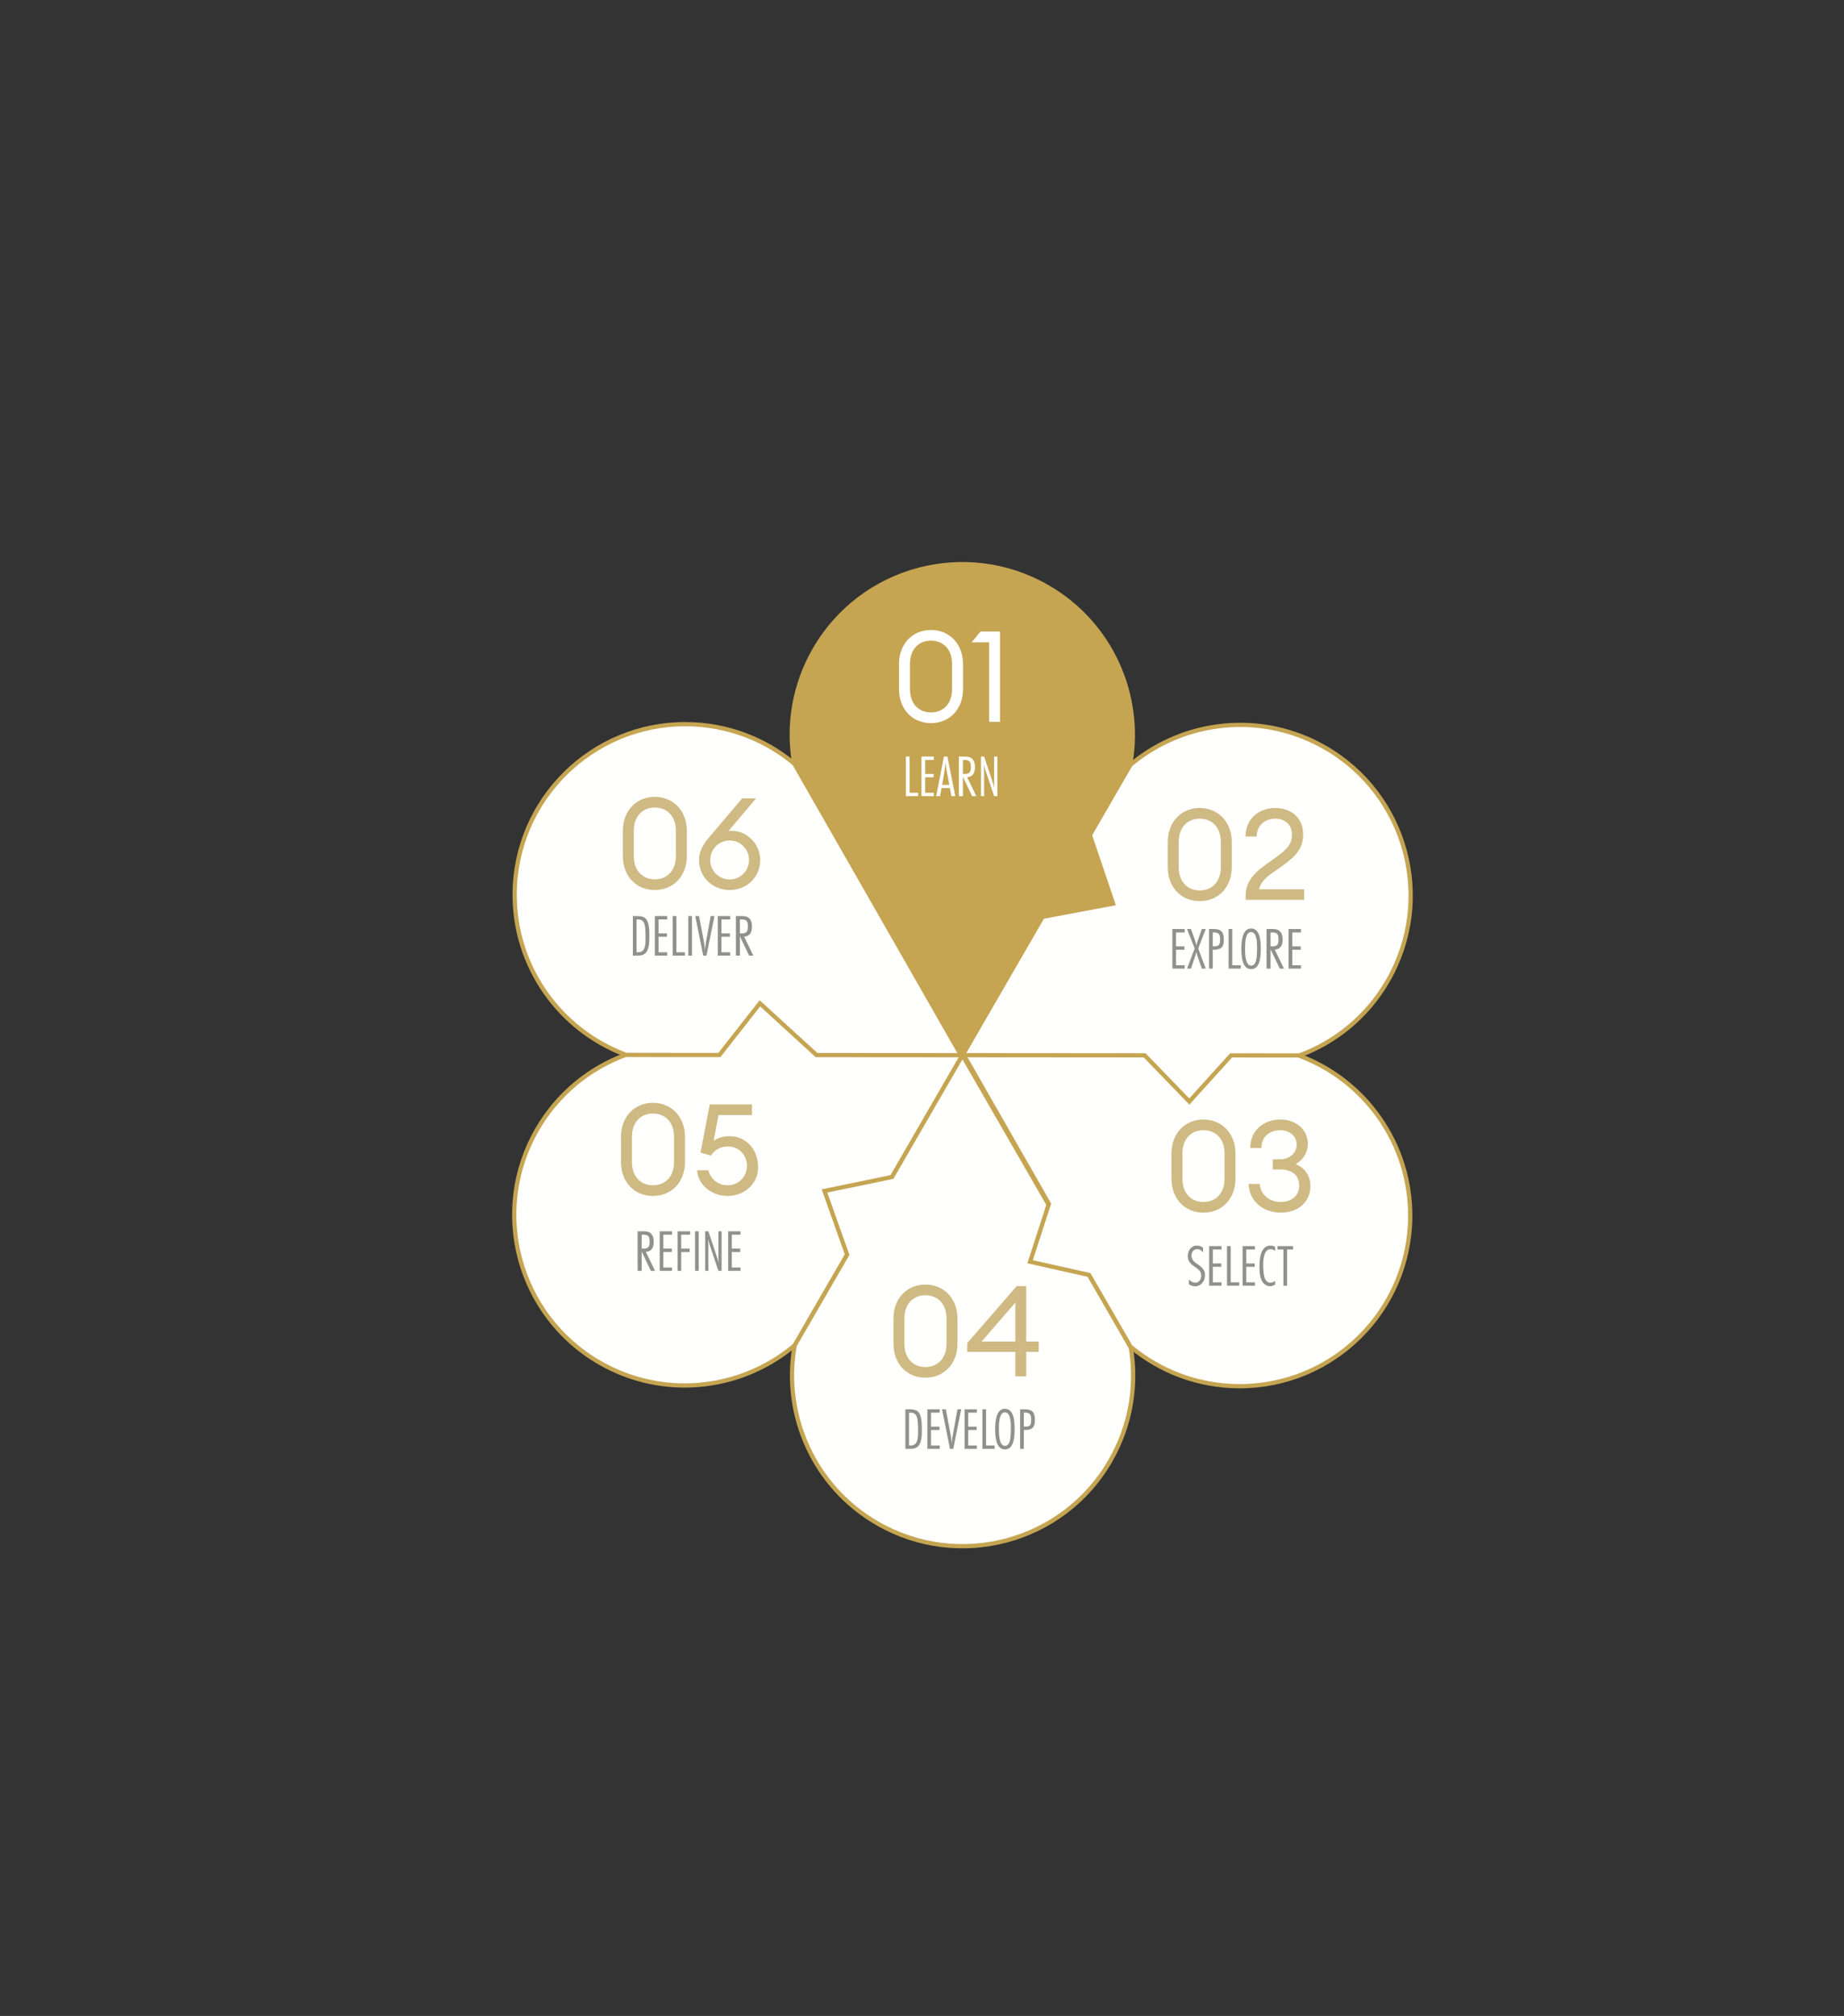 <?xml version="1.0" encoding="UTF-8"?> <svg xmlns="http://www.w3.org/2000/svg" xmlns:xlink="http://www.w3.org/1999/xlink" width="485px" height="530px" viewBox="0 0 485 530"><rect x="0" y="0" width="485" height="530" fill="#333333" stroke="none"/> <title>Process 01</title> <g id="Process-01" stroke="none" stroke-width="1" fill="none" fill-rule="evenodd"> <g id="Group" transform="translate(135, 148)"> <g id="Group-279"> <path d="M45.407,42.384 C20.635,42.281 0.47,62.28 0.366,87.052 C0.287,106.228 12.254,122.639 29.154,129.125 C29.153,129.209 29.149,129.291 29.149,129.375 L117.943,129.744 L73.866,52.661 C73.851,52.669 73.837,52.678 73.823,52.686 C66.107,46.291 56.211,42.429 45.407,42.384" id="Fill-255" fill="#FFFFFE"></path> <path d="M45.407,42.384 C20.635,42.281 0.47,62.28 0.366,87.052 C0.287,106.228 12.254,122.639 29.154,129.125 C29.153,129.209 29.149,129.291 29.149,129.375 L117.943,129.744 L73.866,52.661 C73.851,52.669 73.837,52.678 73.823,52.686 C66.107,46.291 56.211,42.429 45.407,42.384 Z" id="Stroke-257" stroke="#C5A552" stroke-width="1.115"></path> <path d="M6.28,148.928 C-6.122,170.372 1.208,197.81 22.653,210.212 C39.252,219.813 59.44,217.586 73.469,206.146 C73.541,206.188 73.611,206.232 73.683,206.274 L118.138,129.407 L79.757,129.379 L64.868,115.775 L54.216,129.36 L29.342,129.342 C29.342,129.358 29.343,129.375 29.343,129.391 C19.958,132.908 11.689,139.575 6.28,148.928" id="Fill-259" fill="#FFFFFE"></path> <path d="M6.28,148.928 C-6.122,170.372 1.208,197.81 22.653,210.212 C39.252,219.813 59.44,217.586 73.469,206.146 C73.541,206.188 73.611,206.232 73.683,206.274 L118.138,129.407 L79.757,129.379 L64.868,115.775 L54.216,129.36 L29.342,129.342 C29.342,129.358 29.343,129.375 29.343,129.391 C19.958,132.908 11.689,139.575 6.28,148.928 Z" id="Stroke-261" stroke="#C5A552" stroke-width="1.115"></path> <path d="M157.004,236.097 C144.602,257.542 117.163,264.872 95.718,252.47 C79.119,242.87 70.981,224.26 73.901,206.395 C73.829,206.354 73.756,206.316 73.683,206.274 L87.804,181.857 L81.854,165.107 L99.621,161.424 L118.138,129.407 L162.479,206.34 C162.464,206.348 162.45,206.355 162.436,206.364 C164.067,216.252 162.412,226.745 157.004,236.097" id="Fill-263" fill="#FFFFFE"></path> <path d="M157.004,236.097 C144.602,257.542 117.163,264.872 95.718,252.47 C79.119,242.87 70.981,224.26 73.901,206.395 C73.829,206.354 73.756,206.316 73.683,206.274 L87.804,181.857 L81.854,165.107 L99.621,161.424 L118.138,129.407 L162.479,206.34 C162.464,206.348 162.45,206.355 162.436,206.364 C164.067,216.252 162.412,226.745 157.004,236.097 Z" id="Stroke-265" stroke="#C5A552" stroke-width="1.115"></path> <path d="M190.869,216.431 C215.641,216.534 235.807,196.535 235.91,171.763 C235.989,152.588 224.022,136.176 207.123,129.69 C207.123,129.606 207.127,129.524 207.127,129.44 L118.332,129.072 L140.868,168.481 L135.933,183.713 L151.44,187.188 L162.411,206.155 C162.425,206.146 162.438,206.138 162.453,206.129 C170.17,212.524 180.065,216.386 190.869,216.431" id="Fill-267" fill="#FFFFFE"></path> <path d="M190.869,216.431 C215.641,216.534 235.807,196.535 235.91,171.763 C235.989,152.588 224.022,136.176 207.123,129.69 C207.123,129.606 207.127,129.524 207.127,129.44 L118.332,129.072 L140.868,168.481 L135.933,183.713 L151.44,187.188 L162.411,206.155 C162.425,206.146 162.438,206.138 162.453,206.129 C170.17,212.524 180.065,216.386 190.869,216.431 Z" id="Stroke-269" stroke="#C5A552" stroke-width="1.115"></path> <path d="M229.996,109.887 C242.398,88.443 235.068,61.005 213.623,48.603 C197.024,39.003 176.836,41.229 162.807,52.67 C162.735,52.628 162.665,52.583 162.593,52.541 L118.138,129.407 L166.046,129.443 L177.811,141.591 L188.801,129.46 L206.934,129.474 C206.934,129.457 206.933,129.441 206.933,129.424 C216.317,125.907 224.587,119.24 229.996,109.887" id="Fill-271" fill="#FFFFFE"></path> <path d="M229.996,109.887 C242.398,88.443 235.068,61.005 213.623,48.603 C197.024,39.003 176.836,41.229 162.807,52.67 C162.735,52.628 162.665,52.583 162.593,52.541 L118.138,129.407 L166.046,129.443 L177.811,141.591 L188.801,129.46 L206.934,129.474 C206.934,129.457 206.933,129.441 206.933,129.424 C216.317,125.907 224.587,119.24 229.996,109.887 Z" id="Stroke-273" stroke="#C5A552" stroke-width="1.115"></path> <path d="M79.273,22.718 C91.675,1.273 119.113,-6.057 140.558,6.346 C157.157,15.945 165.295,34.555 162.375,52.42 C162.447,52.461 162.52,52.499 162.593,52.542 L151.635,71.489 L157.757,89.549 L139.167,93.047 L118.138,129.408 L73.797,52.475 C73.812,52.467 73.826,52.46 73.84,52.451 C72.209,42.563 73.864,32.07 79.273,22.718" id="Fill-275" fill="#FFFFFE"></path> <path d="M79.273,22.718 C91.675,1.273 119.113,-6.057 140.558,6.346 C157.157,15.945 165.295,34.555 162.375,52.42 C162.447,52.461 162.52,52.499 162.593,52.542 L151.635,71.489 L157.757,89.549 L139.167,93.047 L118.138,129.408 L73.797,52.475 C73.812,52.467 73.826,52.46 73.84,52.451 C72.209,42.563 73.864,32.07 79.273,22.718 Z" id="Stroke-277" stroke="#C5A552" stroke-width="1.115" fill="#C5A552"></path> </g> <path d="M106.48,61.312 L106.48,60.423 L104.233,60.423 L104.233,50.907 L103.266,50.907 L103.266,61.312 L106.48,61.312 Z M110.614,61.312 L110.614,60.423 L108.336,60.423 L108.336,56.352 L110.551,56.352 L110.551,55.462 L108.336,55.462 L108.336,51.797 L110.614,51.797 L110.614,50.907 L107.369,50.907 L107.369,61.312 L110.614,61.312 Z M112.252,61.312 L112.642,59.175 L114.841,59.175 L115.231,61.312 L116.261,61.312 L114.186,50.907 L113.281,50.907 L111.222,61.312 L112.252,61.312 Z M114.685,58.333 L112.798,58.333 C113.157,56.305 113.562,54.277 113.703,52.218 C113.749,53.044 113.843,53.856 113.999,54.667 L114.685,58.333 Z M118.258,61.312 L118.258,56.227 L120.676,61.312 L121.783,61.312 L119.365,56.321 C120.941,56.196 121.425,55.135 121.425,53.7 C121.425,52.733 121.237,51.703 120.301,51.204 C119.755,50.907 119.116,50.907 118.507,50.907 L117.197,50.907 L117.197,61.312 L118.258,61.312 Z M118.897,55.462 L118.258,55.462 L118.258,51.797 L118.773,51.797 C120.099,51.797 120.348,52.436 120.348,53.637 C120.348,54.729 120.145,55.462 118.897,55.462 Z M123.843,61.312 L123.843,54.62 C123.843,54.074 123.811,53.528 123.749,52.982 C123.874,53.481 124.014,53.965 124.17,54.449 L126.479,61.312 L127.321,61.312 L127.321,50.907 L126.479,50.907 L126.479,57.927 C126.479,58.349 126.51,58.785 126.573,59.206 C126.448,58.801 126.339,58.38 126.198,57.974 L123.843,50.907 L123,50.907 L123,61.312 L123.843,61.312 Z" id="LEARN" fill="#FFFFFF" fill-rule="nonzero"></path> <path d="M109.854,42.11 C114.739,42.11 118.285,38.463 118.285,33.177 L118.285,26.553 C118.285,21.301 114.739,17.621 109.854,17.621 C104.97,17.621 101.457,21.301 101.457,26.553 L101.457,33.177 C101.457,38.463 104.97,42.11 109.854,42.11 Z M109.854,39.299 C106.643,39.299 104.334,37.024 104.334,33.177 L104.334,26.553 C104.334,22.706 106.643,20.431 109.854,20.431 C113.099,20.431 115.408,22.706 115.408,26.553 L115.408,33.177 C115.408,37.024 113.099,39.299 109.854,39.299 Z M128.02,41.775 L128.02,18.022 L122.901,18.022 L120.56,20.866 L125.143,20.866 L125.143,41.775 L128.02,41.775 Z" id="01" fill="#FFFFFF" fill-rule="nonzero"></path> <path d="M179.33,190.168 C180.921,190.168 181.935,188.733 181.935,187.236 C181.935,184.35 178.378,184.506 178.378,182.103 C178.378,181.214 178.924,180.403 179.876,180.403 C180.562,180.403 180.999,180.746 181.42,181.245 L181.42,180.029 C180.921,179.67 180.422,179.467 179.798,179.467 C178.269,179.467 177.395,180.809 177.395,182.228 C177.395,185.145 180.952,184.974 180.952,187.361 C180.952,188.297 180.391,189.217 179.377,189.217 C178.69,189.217 178.144,188.843 177.692,188.375 L177.692,189.623 C178.16,189.966 178.737,190.168 179.33,190.168 Z M186.272,190.012 L186.272,189.123 L183.994,189.123 L183.994,185.052 L186.209,185.052 L186.209,184.162 L183.994,184.162 L183.994,180.496 L186.272,180.496 L186.272,179.607 L183.027,179.607 L183.027,190.012 L186.272,190.012 Z M190.936,190.012 L190.936,189.123 L188.69,189.123 L188.69,179.607 L187.723,179.607 L187.723,190.012 L190.936,190.012 Z M195.07,190.012 L195.07,189.123 L192.793,189.123 L192.793,185.052 L195.008,185.052 L195.008,184.162 L192.793,184.162 L192.793,180.496 L195.07,180.496 L195.07,179.607 L191.825,179.607 L191.825,190.012 L195.07,190.012 Z M199.017,190.153 C199.501,190.153 199.969,189.981 200.374,189.716 L200.374,188.749 C200,188.999 199.563,189.217 199.095,189.217 C198.596,189.217 198.206,188.983 197.925,188.577 C197.348,187.75 197.239,185.785 197.239,184.771 C197.239,183.46 197.301,180.403 199.173,180.403 C199.625,180.403 200.015,180.621 200.374,180.855 L200.374,179.794 C200,179.56 199.563,179.467 199.126,179.467 C196.474,179.467 196.256,183.164 196.256,185.083 C196.256,186.378 196.349,188.047 197.145,189.139 C197.582,189.732 198.268,190.153 199.017,190.153 Z M203.525,190.012 L203.525,180.496 L205.085,180.496 L205.085,179.607 L200.998,179.607 L200.998,180.496 L202.558,180.496 L202.558,190.012 L203.525,190.012 Z" id="SELECT" fill="#90908D" fill-rule="nonzero"></path> <path d="M181.517,170.81 C186.401,170.81 189.947,167.163 189.947,161.877 L189.947,155.253 C189.947,150.001 186.401,146.321 181.517,146.321 C176.632,146.321 173.12,150.001 173.12,155.253 L173.12,161.877 C173.12,167.163 176.632,170.81 181.517,170.81 Z M181.517,167.999 C178.305,167.999 175.997,165.724 175.997,161.877 L175.997,155.253 C175.997,151.406 178.305,149.131 181.517,149.131 C184.762,149.131 187.07,151.406 187.07,155.253 L187.07,161.877 C187.07,165.724 184.762,167.999 181.517,167.999 Z M201.89,170.81 C206.44,170.81 209.652,167.999 209.652,163.818 C209.652,161.108 208.18,159 205.771,158.03 C207.578,157.093 208.949,155.153 208.983,152.845 C209.016,148.864 205.771,146.321 201.757,146.321 C197.408,146.321 193.828,149.198 193.828,153.815 L196.772,153.815 C196.805,150.704 199.047,149.131 201.757,149.131 C204.132,149.131 206.072,150.67 206.039,152.945 C206.005,155.186 204.132,156.792 201.656,156.792 L199.749,156.792 L199.749,159.435 L201.522,159.435 C204.6,159.435 206.708,160.773 206.708,163.717 C206.708,166.494 204.533,167.999 201.89,167.999 C198.946,167.999 196.504,166.126 196.337,163.249 L193.426,163.249 C193.46,167.631 197.14,170.81 201.89,170.81 Z" id="03" fill="#CFBA83" fill-rule="nonzero"></path> <path d="M104.403,232.912 C105.261,232.912 106.025,232.772 106.603,232.086 C107.445,231.072 107.461,229.137 107.461,227.874 C107.461,226.984 107.445,226.095 107.32,225.222 C107.024,223.319 106.337,222.507 104.341,222.507 L103.124,222.507 L103.124,232.912 L104.403,232.912 Z M104.543,232.023 L104.091,232.023 L104.091,223.397 L104.497,223.397 C106.025,223.397 106.275,224.582 106.384,225.83 C106.462,226.766 106.462,227.655 106.462,228.529 C106.462,229.933 106.415,232.023 104.543,232.023 Z M112.156,232.912 L112.156,232.023 L109.879,232.023 L109.879,227.952 L112.094,227.952 L112.094,227.062 L109.879,227.062 L109.879,223.397 L112.156,223.397 L112.156,222.507 L108.911,222.507 L108.911,232.912 L112.156,232.912 Z M115.713,232.912 L117.819,222.507 L116.821,222.507 L115.573,229.434 C115.448,230.12 115.37,230.806 115.307,231.493 C115.245,230.791 115.198,230.089 115.073,229.403 L113.763,222.507 L112.765,222.507 L114.855,232.912 L115.713,232.912 Z M121.937,232.912 L121.937,232.023 L119.66,232.023 L119.66,227.952 L121.875,227.952 L121.875,227.062 L119.66,227.062 L119.66,223.397 L121.937,223.397 L121.937,222.507 L118.693,222.507 L118.693,232.912 L121.937,232.912 Z M126.602,232.912 L126.602,232.023 L124.355,232.023 L124.355,222.507 L123.388,222.507 L123.388,232.912 L126.602,232.912 Z M129.316,233.053 C131.669,233.053 131.846,229.781 131.858,227.954 L131.859,227.671 C131.859,225.924 131.75,222.367 129.301,222.367 C126.961,222.367 126.752,225.813 126.743,227.578 L126.742,227.718 C126.742,229.449 126.883,233.053 129.316,233.053 Z M129.316,232.117 C127.709,232.117 127.725,228.794 127.725,227.702 C127.725,226.595 127.694,223.303 129.316,223.303 C130.861,223.303 130.876,226.267 130.876,227.328 C130.876,228.123 130.861,228.919 130.783,229.699 C130.705,230.588 130.486,232.117 129.316,232.117 Z M134.277,232.912 L134.277,227.936 L134.667,227.936 C136.492,227.936 137.194,227.219 137.194,225.393 C137.194,223.428 136.648,222.507 134.558,222.507 L133.31,222.507 L133.31,232.912 L134.277,232.912 Z M134.917,227.047 L134.277,227.047 L134.277,223.397 L134.745,223.397 C135.993,223.397 136.211,224.114 136.211,225.206 C136.211,226.189 136.133,227.047 134.917,227.047 Z" id="DEVELOP" fill="#90908D" fill-rule="nonzero"></path> <path d="M108.392,214.197 C113.276,214.197 116.822,210.551 116.822,205.265 L116.822,198.641 C116.822,193.388 113.276,189.709 108.392,189.709 C103.507,189.709 99.995,193.388 99.995,198.641 L99.995,205.265 C99.995,210.551 103.507,214.197 108.392,214.197 Z M108.392,211.387 C105.18,211.387 102.872,209.112 102.872,205.265 L102.872,198.641 C102.872,194.794 105.18,192.519 108.392,192.519 C111.637,192.519 113.945,194.794 113.945,198.641 L113.945,205.265 C113.945,209.112 111.637,211.387 108.392,211.387 Z M134.921,213.863 L134.921,207.406 L138.2,207.406 L138.2,204.696 L134.921,204.696 L134.921,190.11 L132.412,190.11 L119.398,205.097 L119.398,207.406 L132.044,207.406 L132.044,213.863 L134.921,213.863 Z M132.044,204.696 L123.179,204.696 L132.044,194.459 L132.044,204.696 Z" id="04" fill="#CFBA83" fill-rule="nonzero"></path> <path d="M33.768,186.113 L33.768,181.027 L36.186,186.113 L37.294,186.113 L34.876,181.12 C36.451,180.996 36.935,179.935 36.935,178.5 C36.935,177.532 36.748,176.503 35.812,176.004 C35.266,175.707 34.626,175.707 34.018,175.707 L32.707,175.707 L32.707,186.113 L33.768,186.113 Z M34.408,180.262 L33.768,180.262 L33.768,176.596 L34.283,176.596 C35.609,176.596 35.859,177.236 35.859,178.437 C35.859,179.529 35.656,180.262 34.408,180.262 Z M41.755,186.113 L41.755,185.223 L39.478,185.223 L39.478,181.152 L41.693,181.152 L41.693,180.262 L39.478,180.262 L39.478,176.596 L41.755,176.596 L41.755,175.707 L38.511,175.707 L38.511,186.113 L41.755,186.113 Z M44.173,186.113 L44.173,181.152 L46.389,181.152 L46.389,180.262 L44.173,180.262 L44.173,176.596 L46.513,176.596 L46.513,175.707 L43.206,175.707 L43.206,186.113 L44.173,186.113 Z M48.775,186.113 L48.775,175.707 L47.808,175.707 L47.808,186.113 L48.775,186.113 Z M51.318,186.113 L51.318,179.42 C51.318,178.874 51.287,178.328 51.225,177.782 C51.349,178.281 51.49,178.765 51.646,179.249 L53.955,186.113 L54.797,186.113 L54.797,175.707 L53.955,175.707 L53.955,182.727 C53.955,183.149 53.986,183.585 54.048,184.006 C53.923,183.601 53.814,183.18 53.674,182.774 L51.318,175.707 L50.476,175.707 L50.476,186.113 L51.318,186.113 Z M59.758,186.113 L59.758,185.223 L57.48,185.223 L57.48,181.152 L59.695,181.152 L59.695,180.262 L57.48,180.262 L57.48,176.596 L59.758,176.596 L59.758,175.707 L56.513,175.707 L56.513,186.113 L59.758,186.113 Z" id="REFINE" fill="#90908D" fill-rule="nonzero"></path> <path d="M36.729,166.422 C41.614,166.422 45.16,162.776 45.16,157.49 L45.16,150.866 C45.16,145.613 41.614,141.934 36.729,141.934 C31.845,141.934 28.332,145.613 28.332,150.866 L28.332,157.49 C28.332,162.776 31.845,166.422 36.729,166.422 Z M36.729,163.612 C33.518,163.612 31.209,161.337 31.209,157.49 L31.209,150.866 C31.209,147.019 33.518,144.744 36.729,144.744 C39.974,144.744 42.283,147.019 42.283,150.866 L42.283,157.49 C42.283,161.337 39.974,163.612 36.729,163.612 Z M56.333,166.422 C60.95,166.422 64.396,163.077 64.396,158.895 C64.396,154.211 61.285,150.699 56.835,150.699 C55.062,150.699 53.624,151.234 52.687,151.936 L53.992,145.145 L62.79,145.145 L62.79,142.335 L51.683,142.335 L49.241,155.014 L51.984,155.817 C52.888,154.379 54.427,153.408 56.467,153.408 C59.411,153.408 61.452,155.683 61.452,158.527 C61.452,161.337 59.277,163.612 56.333,163.612 C53.824,163.612 51.851,161.906 51.315,159.664 L48.371,159.664 C48.472,163.311 52.051,166.422 56.333,166.422 Z" id="05" fill="#CFBA83" fill-rule="nonzero"></path> <path d="M32.731,103.237 C33.589,103.237 34.353,103.097 34.93,102.411 C35.773,101.397 35.788,99.462 35.788,98.199 C35.788,97.309 35.773,96.42 35.648,95.547 C35.352,93.644 34.665,92.832 32.668,92.832 L31.452,92.832 L31.452,103.237 L32.731,103.237 Z M32.871,102.348 L32.419,102.348 L32.419,93.722 L32.824,93.722 C34.353,93.722 34.603,94.907 34.712,96.155 C34.79,97.091 34.79,97.98 34.79,98.854 C34.79,100.258 34.743,102.348 32.871,102.348 Z M40.484,103.237 L40.484,102.348 L38.206,102.348 L38.206,98.277 L40.422,98.277 L40.422,97.388 L38.206,97.388 L38.206,93.722 L40.484,93.722 L40.484,92.832 L37.239,92.832 L37.239,103.237 L40.484,103.237 Z M45.148,103.237 L45.148,102.348 L42.902,102.348 L42.902,92.832 L41.935,92.832 L41.935,103.237 L45.148,103.237 Z M47.005,103.237 L47.005,92.832 L46.038,92.832 L46.038,103.237 L47.005,103.237 Z M50.811,103.237 L52.917,92.832 L51.919,92.832 L50.671,99.759 C50.546,100.445 50.468,101.132 50.406,101.818 C50.343,101.116 50.296,100.414 50.172,99.728 L48.861,92.832 L47.863,92.832 L49.953,103.237 L50.811,103.237 Z M57.036,103.237 L57.036,102.348 L54.758,102.348 L54.758,98.277 L56.973,98.277 L56.973,97.388 L54.758,97.388 L54.758,93.722 L57.036,93.722 L57.036,92.832 L53.791,92.832 L53.791,103.237 L57.036,103.237 Z M59.61,103.237 L59.61,98.152 L62.028,103.237 L63.135,103.237 L60.717,98.246 C62.293,98.121 62.776,97.06 62.776,95.625 C62.776,94.657 62.589,93.628 61.653,93.129 C61.107,92.832 60.468,92.832 59.859,92.832 L58.549,92.832 L58.549,103.237 L59.61,103.237 Z M60.249,97.388 L59.61,97.388 L59.61,93.722 L60.124,93.722 C61.45,93.722 61.7,94.361 61.7,95.562 C61.7,96.654 61.497,97.388 60.249,97.388 Z" id="DELIVER" fill="#90908D" fill-rule="nonzero"></path> <path d="M37.217,85.985 C42.101,85.985 45.647,82.338 45.647,77.052 L45.647,70.428 C45.647,65.176 42.101,61.496 37.217,61.496 C32.332,61.496 28.82,65.176 28.82,70.428 L28.82,77.052 C28.82,82.338 32.332,85.985 37.217,85.985 Z M37.217,83.174 C34.005,83.174 31.697,80.899 31.697,77.052 L31.697,70.428 C31.697,66.581 34.005,64.306 37.217,64.306 C40.462,64.306 42.77,66.581 42.77,70.428 L42.77,77.052 C42.77,80.899 40.462,83.174 37.217,83.174 Z M56.921,85.985 C61.538,85.985 64.95,82.472 64.95,78.089 C64.95,73.941 61.505,70.428 57.524,70.428 C57.222,70.428 56.921,70.462 56.587,70.495 L63.846,61.897 L60.2,61.897 L51.535,72.101 C50.063,73.841 48.859,75.647 48.859,78.156 C48.859,82.472 52.305,85.985 56.921,85.985 Z M56.921,83.208 C54.011,83.208 51.803,80.899 51.803,78.089 C51.803,75.279 54.011,72.971 56.921,72.971 C59.798,72.971 62.006,75.279 62.006,78.089 C62.006,80.899 59.798,83.208 56.921,83.208 Z" id="06" fill="#CFBA83" fill-rule="nonzero"></path> <path d="M176.592,106.65 L176.592,105.761 L174.314,105.761 L174.314,101.689 L176.53,101.689 L176.53,100.8 L174.314,100.8 L174.314,97.134 L176.592,97.134 L176.592,96.245 L173.347,96.245 L173.347,106.65 L176.592,106.65 Z M178.246,106.65 L179.228,103.733 C179.4,103.234 179.556,102.734 179.665,102.22 C179.759,102.719 179.899,103.218 180.071,103.702 L181.1,106.65 L182.13,106.65 L180.149,101.362 L182.13,96.245 L181.1,96.245 L180.164,98.881 C179.962,99.458 179.759,100.036 179.665,100.644 C179.556,100.02 179.384,99.412 179.166,98.819 L178.246,96.245 L177.2,96.245 L179.228,101.362 L177.2,106.65 L178.246,106.65 Z M183.971,106.65 L183.971,101.674 L184.361,101.674 C186.186,101.674 186.888,100.956 186.888,99.131 C186.888,97.165 186.342,96.245 184.252,96.245 L183.004,96.245 L183.004,106.65 L183.971,106.65 Z M184.61,100.784 L183.971,100.784 L183.971,97.134 L184.439,97.134 C185.687,97.134 185.905,97.852 185.905,98.944 C185.905,99.926 185.827,100.784 184.61,100.784 Z M191.35,106.65 L191.35,105.761 L189.103,105.761 L189.103,96.245 L188.136,96.245 L188.136,106.65 L191.35,106.65 Z M194.064,106.79 C196.481,106.79 196.602,103.34 196.607,101.546 L196.607,101.408 C196.607,99.661 196.498,96.104 194.048,96.104 C191.709,96.104 191.5,99.55 191.49,101.316 L191.49,101.455 C191.49,103.187 191.63,106.79 194.064,106.79 Z M194.064,105.854 C192.507,105.854 192.473,102.736 192.473,101.548 L192.473,101.208 C192.475,99.933 192.543,97.04 194.064,97.04 C195.608,97.04 195.624,100.004 195.624,101.065 C195.624,101.861 195.608,102.656 195.53,103.436 C195.452,104.326 195.234,105.854 194.064,105.854 Z M199.181,106.65 L199.181,101.564 L201.599,106.65 L202.706,106.65 L200.288,101.658 C201.864,101.533 202.348,100.472 202.348,99.037 C202.348,98.07 202.16,97.04 201.224,96.541 C200.678,96.245 200.039,96.245 199.43,96.245 L198.12,96.245 L198.12,106.65 L199.181,106.65 Z M199.82,100.8 L199.181,100.8 L199.181,97.134 L199.696,97.134 C201.022,97.134 201.271,97.774 201.271,98.975 C201.271,100.067 201.068,100.8 199.82,100.8 Z M207.168,106.65 L207.168,105.761 L204.89,105.761 L204.89,101.689 L207.106,101.689 L207.106,100.8 L204.89,100.8 L204.89,97.134 L207.168,97.134 L207.168,96.245 L203.923,96.245 L203.923,106.65 L207.168,106.65 Z" id="EXPLORE" fill="#90908D" fill-rule="nonzero"></path> <path d="M180.542,88.91 C185.426,88.91 188.972,85.263 188.972,79.977 L188.972,73.353 C188.972,68.101 185.426,64.421 180.542,64.421 C175.657,64.421 172.145,68.101 172.145,73.353 L172.145,79.977 C172.145,85.263 175.657,88.91 180.542,88.91 Z M180.542,86.099 C177.33,86.099 175.022,83.824 175.022,79.977 L175.022,73.353 C175.022,69.506 177.33,67.231 180.542,67.231 C183.787,67.231 186.095,69.506 186.095,73.353 L186.095,79.977 C186.095,83.824 183.787,86.099 180.542,86.099 Z M208.008,88.575 L208.008,85.798 L196.165,85.798 C196.734,83.055 199.51,81.683 202.254,79.676 C206.134,76.866 207.74,74.859 207.74,71.38 C207.74,66.763 204.361,64.421 200.414,64.421 C196.031,64.421 192.585,67.365 192.585,71.915 L195.529,71.915 C195.563,68.837 197.838,67.231 200.447,67.231 C203.023,67.231 204.796,68.87 204.796,71.346 C204.796,74.123 203.324,75.361 200.581,77.401 C197.068,80.011 192.619,82.353 192.619,87.438 L192.619,88.575 L208.008,88.575 Z" id="02" fill="#CFBA83" fill-rule="nonzero"></path> </g> </g> </svg> 